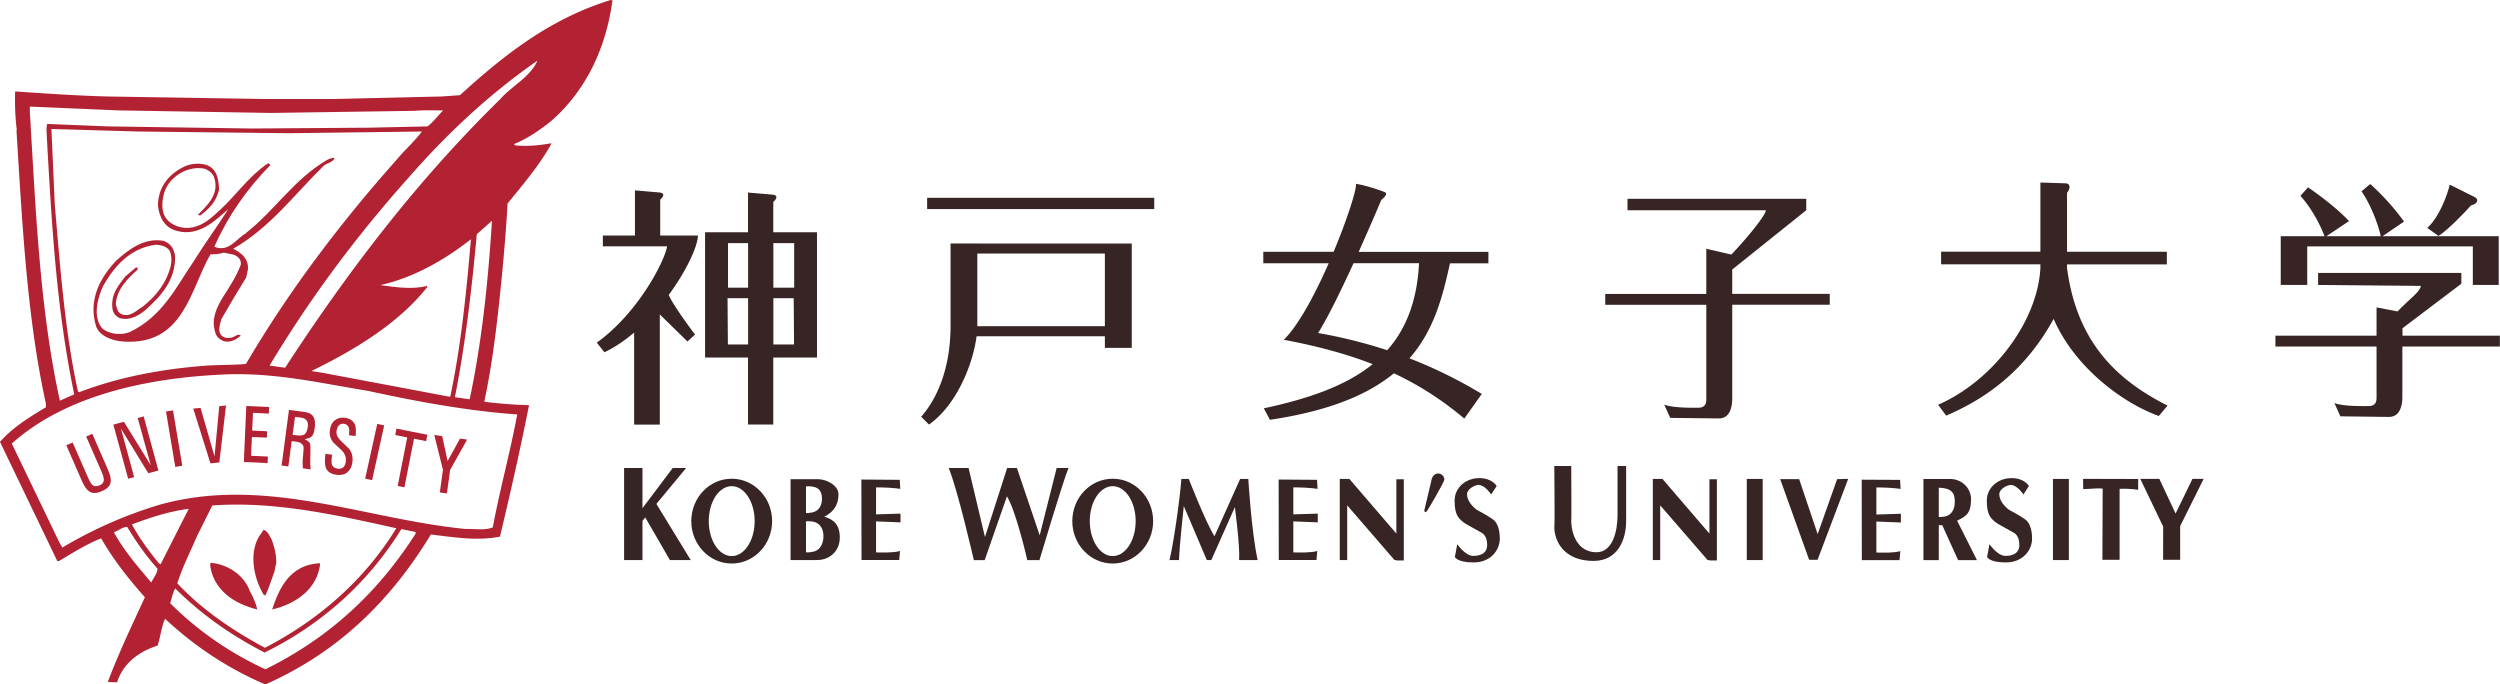 <svg xmlns="http://www.w3.org/2000/svg" id="_レイヤー_2" viewBox="0 0 366.13 100.24"><defs><style>.cls-1{fill:#b22233}.cls-2{fill:#372525}</style></defs><g id="_レイヤー_1-2"><path d="M113.26 29.56s1.12-.94-.18-1.06l-3.53-.3v5.82h-6.29v18.34h6.29v9.81h3.7v-9.81h6.4V34.02h-6.4v-4.46Zm-3.7 20.89h-2.96l-.05-6.78h3.01v6.78Zm0-8.32h-2.94v-6.52h2.94v6.52Zm3.7 8.32v-6.78h2.98l.05 6.78h-3.03Zm3.05-14.84v6.52h-3.05v-6.52h3.05ZM96.69 34.49v-5.25s1.12-.94-.18-1.06l-3.52-.3v6.61h-4.7v1.59h9.4c-.24 1.87-4.06 9.63-10.29 14.1l1.12 1.41c1.53-.72 2.98-1.73 4.35-2.88v13.47h3.76V46.05l4.05 3.96 1.11-1.01s-3.25-4.3-3.85-5.81c2.65-3.61 4.27-7.2 4.27-8.7h-5.52ZM135.78 28.97h33.26v1.65h-33.26zM143.14 35.66h-3.93v11.99c.02 5.71-1.66 10.38-4.3 13.38l1.14 1.15c3.97-2.8 6.42-8.69 6.97-12.93h18.79v1.7h3.94V35.67h-22.61Zm18.67 1.47v10.64h-18.68V37.13h18.67ZM202.29 29.29s1.15-.88.53-1.14c-.61-.26-2.64-.96-4.23-1.23.09.89-1.3 5.22-3.28 9.96h-10.3v1.68h9.58c-2 4.54-4.44 9.13-6.58 11.2 5.12.96 9.36 2.14 13.02 3.57-3.98 3.22-9.48 5.08-15.94 6.47l.89 1.68c8.75-1.3 14.39-3.71 18.16-6.81 3.96 1.86 7.24 4.06 10.31 6.63l2.56-3.61a68.146 68.146 0 0 0-10.59-5.21c3.56-4.05 4.84-8.93 5.93-13.91h5.63v-1.68h-19c1.77-3.95 3.18-7.28 3.3-7.58Zm5.53 9.26c-.28 5.59-1.94 9.68-4.66 12.74a72.902 72.902 0 0 0-10.12-2.52c1.47-2.34 3.44-6.41 5.19-10.22h9.6ZM253.68 39.48l10.85-8.69v-1.68h-26.18v1.68h20.28c-.15.93-3.1 4.43-5.07 6.49l-3.67-.85v6.62h-14.8v1.59h14.8v13.92c0 .88-.53 1.15-1.14 1.15s-3.61.08-5.02-.45l.88 1.94 7.14.08c.71 0 1.85-.35 1.94-2.73V44.63h14.28v-1.59h-14.28v-3.56ZM302.72 39.25v-.53h14.62v-1.85h-14.62v-8.61c.9-1.29-.13-1.41-.13-1.41l-3.77-.12v10.13h-14.54v1.85h14.54v.53c-.4 7.82-6.93 16.52-14.98 20.04l1.18 1.59c6.34-2.7 11.81-7 15.74-14.17 3.12 7.23 10.29 12.4 15.4 14.22l1.29-1.52c-7.75-3.88-13.34-9.58-14.73-20.16ZM337.91 36.09h24.24v5.64h3.79v-7.14h-17.01l3.14-2.14c-1.25-1.77-3.14-3.9-4.95-5.5l-1.27 1.07c1.36 1.97 2.4 4.73 2.82 6.57h-7.96l3.31-2.21c-1.47-1.59-4-3.58-6-4.94l-1.12 1.24c1.6 1.77 2.87 4.15 3.53 5.91h-6.41v7.14h3.88v-5.64Z" class="cls-2"/><path d="M351.85 49.16v-1.09l8.62-6.52v-1.58h-20.98v1.76l15.05.14c-.15.92-1.44 1.68-3.42 3.74l-3.07-.59v4.14h-14.81v1.59h14.81v7.58c0 .88-.53 1.14-1.15 1.14s-3.61.09-5.02-.44l.87 1.94 7.14.09c.71 0 1.85-.35 1.94-2.73v-7.58h14.28v-1.59h-14.28ZM361.88 30.09c1-.24 1.12-.88.65-1.17l-3.76-1.88c-.29 1.29-1.46 4.69-3.29 6.34l1.64 1.17c1.29-.76 4.29-3.88 4.75-4.46ZM128.31 71.38c1.19-.01 2.46.06 3.54.21l-.08-1.32-5.62-.04.02 11.78h5.52l.12-1.32c-.93.27-2.33.23-3.51.21v-4.54l3.58.14v-1.28l-3.58.11v-3.97ZM152.26 78.38l-3.33-9.84h-1.43l-3.25 10.11-2.4-10.11h-2.91c1.32 3.18 3.68 13.49 3.68 13.49h1.59l3.26-9.34c1.36 2.21 2.98 9.34 2.98 9.34h1.78s3.56-11.94 4.26-13.49h-1.74l-2.48 9.84ZM300.66 70.14h2.33v11.88h-2.33zM120.72 75.67c1.19-.58 2.08-1.59 2.08-3.26 0-1.32-1.71-2.19-2.91-2.23h-4.11v11.84h3.88c1.86 0 3.33-1.32 3.33-3.29s-.97-2.67-2.28-3.06Zm-2.68-4.43c.1-.01.19-.03.29-.03 1.64 0 2.05.75 2.05 1.87s-.63 2-1.89 2.03v.03h-.45v-3.9Zm.66 9.61v.04h-.66v-4.55h.51c1.31 0 2.05.87 2.05 2.16s-.63 2.32-1.89 2.34ZM162.96 70.11c-3.27 0-5.92 2.78-5.92 6.21s2.65 6.21 5.92 6.21 5.92-2.78 5.92-6.21-2.65-6.21-5.92-6.21Zm0 11.33c-1.86 0-3.36-2.29-3.36-5.12s1.5-5.12 3.36-5.12 3.36 2.29 3.36 5.12-1.5 5.12-3.36 5.12ZM288.67 73.2c0-2.01-1.67-3.01-2.87-3.05h-4.11v11.88h2.25v-5.11h.51l2.32 5.11h2.76l-2.91-5.78c1.19-.58 2.04-.97 2.04-3.06Zm-4.28 2.49v.03h-.45v-4.3c1.86.08 2.4.7 2.34 2.25-.04 1.11-.63 2-1.9 2.03ZM305.09 71.63c.95 0 1.99-.17 2.85-.07l-.04 10.42h2.52V71.59c.64-.04 1.77 0 2.72.14v-1.58l-8.07-.02.02 1.5ZM100.49 68.54h-1.97l-4.43 5.89v-5.89H91.4v13.48h2.69v-5.75l.41-.49 3.61 6.24h3.05l-5.03-8.22 4.36-5.26zM107.16 70.11c-3.27 0-5.92 2.78-5.92 6.21s2.65 6.21 5.92 6.21 5.92-2.78 5.92-6.21-2.65-6.21-5.92-6.21Zm0 11.33c-1.86 0-3.36-2.29-3.36-5.12s1.5-5.12 3.36-5.12 3.36 2.29 3.36 5.12-1.5 5.12-3.36 5.12ZM321.09 70.13l-2.47 5.08-2.38-5.08h-2.79l3.35 6.99-.01 4.86h2.5v-4.93l3.44-6.92h-1.64zM181.62 70.14l-3.76 8.4c-1.36-2.21-3.76-8.4-3.76-8.4h-1.09c-.19 2.93-1.24 10.06-1.74 11.88h1.4c.04-1.9.7-7.91.7-7.91l3.37 7.91h.66l3.45-7.75s.78 5.89.62 7.75h2.71c-.93-4.38-1.36-11.88-1.36-11.88h-1.2ZM255.82 70.14h2.33v11.88h-2.33zM266.2 78.22s-2.7-8.03-2.71-8.05h-2.78l4.24 11.81h1.24l4.48-11.85-1.62.04-2.85 8.05ZM296.64 76.1c-.7-.54-2.4-1.43-2.4-1.43-.54-.39-1.44-1.28-1.44-2.29 0-.8 1.21-1.36 1.67-1.36.97 0 1.86 1.4 1.86 1.4l.81-1.24s-.62-1.16-2.56-1.16-3.61 1.39-3.61 3.29c0 2.21.62 2.71 1.63 3.41l2.29 1.28s.85.35.85 1.78-1.24 1.63-2.05 1.63c-1.16 0-2.33-1.71-2.33-1.71l-.35 1.86s.27.81 2.75.81 3.84-1.78 3.84-3.49-.56-2.47-.97-2.79ZM274.8 71.39c1.19-.01 2.46.06 3.55.21l-.08-1.32-5.62-.03.02 11.78h5.52l.12-1.32c-.93.27-2.33.23-3.51.21v-4.54l3.59.14v-1.28l-3.59.11v-3.97ZM250.35 78.14l-6.88-8H242.06v11.88h1.08v-8.01l6.94 8.01h.27v.06h1.09V70.19h-1.09v7.95zM189.41 71.38c1.19-.01 2.46.06 3.55.21l-.08-1.32-5.62-.04.02 11.78h5.52l.12-1.32c-.93.27-2.33.23-3.51.21v-4.54l3.58.14v-1.28l-3.58.11v-3.97ZM236.89 75.46c0 2.36-.73 5.42-3.08 5.42-2.75 0-3.7-2.65-3.7-4.68.05.21.01-6.29 0-7.95h-2.48s.09 9.16 0 8.9c0 2.17 1.48 5 5.74 5 3.65 0 4.78-3.26 4.78-5.78v-8.12h-1.26v7.22ZM204.5 78.14l-6.88-8H196.21v11.88h1.09v-8.01l6.93 8.01h.27v.06h1.09V70.19h-1.09v7.95zM210.62 69.34c-.39 0-.73.25-.85.61h-.04s-1.14 4.78-1.14 4.81c0 .14.11.25.25.25s2.69-4.46 2.69-4.76c0-.5-.4-.9-.9-.9ZM218.69 76.1c-.7-.54-2.4-1.43-2.4-1.43-.54-.39-1.44-1.28-1.44-2.29 0-.8 1.21-1.36 1.67-1.36.97 0 1.86 1.4 1.86 1.4l.81-1.24s-.62-1.16-2.56-1.16-3.6 1.39-3.6 3.29c0 2.21.62 2.71 1.63 3.41l2.29 1.28s.85.35.85 1.78-1.24 1.63-2.05 1.63c-1.16 0-2.33-1.71-2.33-1.71l-.35 1.86s.27.81 2.75.81 3.83-1.78 3.83-3.49-.56-2.47-.97-2.79Z" class="cls-2"/><path d="M89.44 0c-9.06 2.78-15.92 8.33-22.08 13.94l-2.66.19-15.85.37h-9.99l-23.19-.37c-4.57-.13-8.95-.43-13.45-.74-.06 1.67 0 3.89.25 5.68h-.06c.86 13.76 1.54 27.45 4.31 40.03v.55C4.13 61.19 1.79 62.67 0 64.71c2.78 5.8 5.61 11.66 8.39 17.46h.25c1.97-1.18 4.01-2.47 6.17-3.33 1.85 3.21 4 5.92 6.41 8.63-1.85 4.01-3.83 8.14-5.43 12.4l1.36.06c.8-2.59 2.96-4.44 5.92-5.37.43-1.23.56-2.77 1.11-3.94 4.07 3.82 9.01 7.21 14.68 9.62 11.16-4.93 18.69-12.83 24.24-21.96 3.2.37 6.78.99 10.12.31 1.54-6.42 2.96-12.71 4.26-19.25-2.22-.06-4.44-.24-6.48-.49l-.06-.13c1.29-5.97 1.97-12.34 2.59-18.56.31-3.33.62-6.84.8-10.36 2.22-2.71 4.57-5.49 6.29-8.51l.13-.31c-1.73.31-3.58.49-5.3.31l-.18-.19c2.03-.81 3.95-2.16 5.55-3.46 4.93-4.37 7.9-10.42 8.88-17.58L89.45 0ZM4.5 18.76c0-1.05-.19-2.16-.12-3.15l13.01.56 22.28.37 21.1-.31c1.29-.12 2.71-.06 4.13-.06-.68.68-1.42 1.66-2.28 2.34l-8.64.19-17.09.12-21.15-.31-8.82-.36c-.19.55-.06 1.41-.06 1.97.74 13.2 1.42 25.17 4.01 37.63l-2.1.93C5.99 46.15 5.31 32.34 4.51 18.77Zm57.3.49c-1.17 1.54-2.59 2.78-3.82 4.26-8.27 9.31-15.73 19.18-21.96 29.79-1.91.18-4.01.12-5.85.25-6.48.49-12.78 1.67-18.57 3.89l-.18-.12c-1.91-8.7-2.59-18.01-3.4-27.39l-.49-11.04 12.77.37 22.02.25 19.49-.25ZM22.15 85.31c-2.04-2.41-3.95-4.63-5.43-7.28v-.12c.67-.19 1.17-.74 1.91-.74 1.3 2.16 2.71 4.19 4.44 6.11-.06.8-.62 1.36-.92 2.04Zm1.36-2.65-.25-.18c-1.42-1.73-2.84-3.64-3.94-5.68 2.65-.99 5.42-1.91 8.32-2.28l-4.13 8.14Zm5.43-4.32 2.15-4.31c9.06-.68 18.32 1.42 26.95 3.33-4.37 7.15-10.91 13.2-19.24 17.51-4.94-2.65-9.38-5.74-12.83-9.44.8-2.53 1.98-4.75 2.96-7.1Zm31.89-.12c-5.24 8.14-12.09 14.92-21.96 19.8-5.49-2.53-10.12-5.86-13.95-9.68.25-.74.37-1.54.75-2.16 3.64 3.64 8.02 6.79 13.08 9.38 3.95-1.92 7.59-4.38 10.73-7.1 3.7-3.21 6.78-6.91 9.31-10.98l2.1.44-.07.31ZM75.75 60.7c-1.05 5.62-2.53 10.92-3.58 16.53-1.11.49-2.71.19-4.01.24C53.3 76 38.86 69.64 23.44 73.9a63.384 63.384 0 0 0-14.31 6.29l-.43-.74-6.97-14.49c7.77-6.97 19.62-9.62 31.15-10.12 7.46-.31 14.12 1.29 21.04 2.41 7.09 1.54 14.25 2.89 21.83 3.45ZM55.64 41.77c5.06-1.12 9.63-3.83 13.33-6.73-.68 7.96-1.48 15.73-3.02 23.01l-.12.05-18.63-3.51-1.6-.25c6.72-3.27 12.9-7.16 16.96-12.28v-.19c-2.28.56-4.62.19-6.91-.12Zm13.14 16.71-2.16-.31c1.49-7.46 2.47-15.79 3.21-23.87l2.22-1.97c-.56 8.88-1.48 17.77-3.27 26.16Zm4.5-43.98C61.07 26.46 50.95 39.73 41.76 53.85l-2.28-.31c5.86-9.75 12.58-18.81 20.29-27.45 5.49-6.29 11.66-12.15 18.94-17.21-1.05 2.41-3.76 3.7-5.43 5.62Z" class="cls-1"/><path d="M36.02 34.17c-1.41.74-2.46 2.84-4.63 1.97 1.98-4.5 4.76-8.45 8.21-11.97-.07-.12-.18-.24-.37-.24-2.83 1.91-4.56 4.56-6.97 6.78-1.17 1.05-2.28 2.22-4.07 2.59-1.54.31-3.15-.31-3.89-1.36-.92-1.24-.49-3.71.25-4.81.98-1.54 3.14-2.9 5.49-2.41.67.31 1.17.74 1.35 1.36.75 2.4-1.05 4-2.4 5.37l.31.12c1.36-.99 2.41-2.1 2.78-3.82-.06-1.42-.25-2.72-1.42-3.4-1.11-.62-2.91-.43-3.95.19-2.22 1.17-3.58 3.08-3.58 5.61.25 1.73.92 3.21 2.9 3.7 3.2.8 5.61-1.67 7.4-3.21-1.61 2.53-3.39 4.94-5 7.53-2.65 3.89-4.63 8.2-9.5 10.49-1.3.49-3.09.25-4.01-.62-1.36-1.73-.62-4.44.19-6.17 1.54-2.71 3.83-5.55 7.77-6.04.8.06 1.61.31 1.98.92.25.56.31 1.36.18 2.04-.61 2.59-2.1 4.5-4.13 6.11-.87.49-1.79 1.61-3.09 1.12-.62-.25-.68-.87-.87-1.48.19-2.29 1.73-3.7 3.27-5.12-.12-.06-.06-.31-.31-.25l-1.54 1.3c-.99 1.3-2.1 2.53-1.92 4.56.06.68.37 1.24 1.05 1.54 1.55.5 3.03-.49 3.95-1.3 2.16-1.97 4.2-4.19 4.2-7.65-.13-1.1-.56-1.91-1.67-2.34-2.9-.55-5.24 1.36-6.97 2.9-2.16 2.29-4.14 5.55-2.97 9.5.44 1.48 2.29 2.22 4.01 2.34 8.88.61 9.81-7.65 12.77-12.77.68 0 1.36-.06 1.97-.25l1.48.31c.56.25 1.11.67.99 1.48-.67 1.73-1.6 3.15-2.59 4.69-.86 1.42-1.78 3.15-1.17 5.12.18.75.68 1.18 1.48 1.42.92.12 1.73-.37 2.28-.87-.43-.43-.99.37-1.54.31-.49.12-1.12-.06-1.36-.43-.49-.68-.13-1.54.06-2.29 1.17-2.04 2.41-4.13 3.64-6.11l.25-1.18c.12-1.54-.92-2.4-2.16-3.02 5.49-3.15 9.01-8.02 13.2-12.09.43-.49 1.42-.49 1.66-1.23-.36 0-.74.13-1.11.31-4.93 2.9-7.58 7.34-11.91 10.73ZM38.86 87.22c.56-1.17.92-2.4 1.35-3.58.06-.37.18-.93.25-1.17 0-1.29-.25-2.35-.68-3.46-.3-.49-.55-1.23-1.17-1.42l-.68.99c-1.54 2.59-.68 6.29.68 8.51l.25.12ZM37.69 89.26c-.25-.99-.62-1.85-1.11-2.71-.74-2.1-2.96-3.89-5.74-4.13l-.06.43c.5 3.45 3.33 5.54 6.91 6.41ZM46.88 82.66l-.06-.18c-4.38.24-5.92 3.64-6.97 6.78 3.7-.87 6.6-3.14 7.03-6.6ZM35.71 67.66l3.48.16.04-.96-2.46-.11.12-2.75 2.19.09.04-.93-2.19-.1.12-2.6 2.32.11.04-.96-3.34-.15-.36 8.2zM13.51 63.54l-.89.39 2.23 5.1c.24.54.36.95.35 1.24 0 .36-.2.62-.59.8-.45.19-.8.19-1.05-.03-.19-.16-.42-.54-.68-1.12l-2.24-5.12-.93.41L12 70.45c.39.91.84 1.46 1.32 1.66.41.17.95.11 1.61-.18.65-.28 1.05-.63 1.21-1.05.18-.49.07-1.2-.34-2.12l-2.28-5.22ZM64.41 72.12l1.04.14.47-3.43 2.49-4.45-1.04-.15-1.82 3.29-.79-3.65-1.16-.16 1.27 5.1-.46 3.31zM58.24 71.18l.99.19 1.4-7.12 1.78.36.18-.94-4.53-.9-.18.94 1.76.35-1.4 7.12z" class="cls-1"/><path d="M50.78 65.69h8.21v1.04h-8.21z" class="cls-1" transform="rotate(-77.54 54.874 66.214)"/><path d="M50.47 61.18c-.54-.07-1.02.05-1.43.37-.41.31-.65.8-.73 1.43-.09.71.08 1.31.52 1.84.42.39.85.79 1.27 1.19.44.47.62 1 .54 1.59-.05.4-.18.68-.39.85-.2.17-.45.23-.77.19-.49-.06-.79-.29-.89-.69-.06-.25-.04-.7.04-1.35l-.97-.14c-.12.92-.1 1.6.05 2.02.22.59.74.95 1.56 1.06.66.08 1.19-.03 1.6-.37.41-.34.66-.83.74-1.48.1-.76-.06-1.43-.5-1.98-.42-.41-.84-.81-1.25-1.21-.45-.45-.64-.91-.57-1.4.04-.29.13-.54.28-.73.2-.25.47-.35.8-.31.38.05.63.26.73.62.07.24.07.59.01 1.06l.96.12c.09-.68.07-1.21-.06-1.59-.21-.62-.74-.99-1.56-1.1ZM44.51 60.32l-2.19-.29-1.08 8.15.99.13.49-3.71.83.11c.22.03.42.11.59.25.16.13.27.28.3.43.04.15.02.58-.05 1.29-.08.71-.09 1.35-.03 1.91l1.15.15c-.08-.43-.1-1.12-.06-2.06.04-.95.02-1.54-.06-1.76-.03-.08-.12-.18-.28-.31-.16-.13-.33-.22-.5-.27.51-.13.83-.23.94-.33.28-.21.46-.65.54-1.3.1-.75.04-1.32-.2-1.69-.23-.38-.69-.62-1.36-.7Zm.56 2.21c-.07.52-.22.88-.45 1.06-.23.18-.61.24-1.12.17l-.65-.07.35-2.63.85.09c.79.1 1.14.56 1.03 1.38ZM20.17 61.22l1.91 6.92-3.93-6.37-1.55.42 2.17 7.92.88-.23-1.94-7.12 4.01 6.55 1.48-.4-2.16-7.93-.87.24z" class="cls-1"/><path d="M24.98 60.13h1.04v8.22h-1.04z" class="cls-1" transform="rotate(-9.5 25.503 64.222)"/><path d="m31.42 66.84-2.05-7.1-1.07.1 2.52 8.02 1.3-.13.98-8.34-.99.09-.69 7.36z" class="cls-1"/></g></svg>